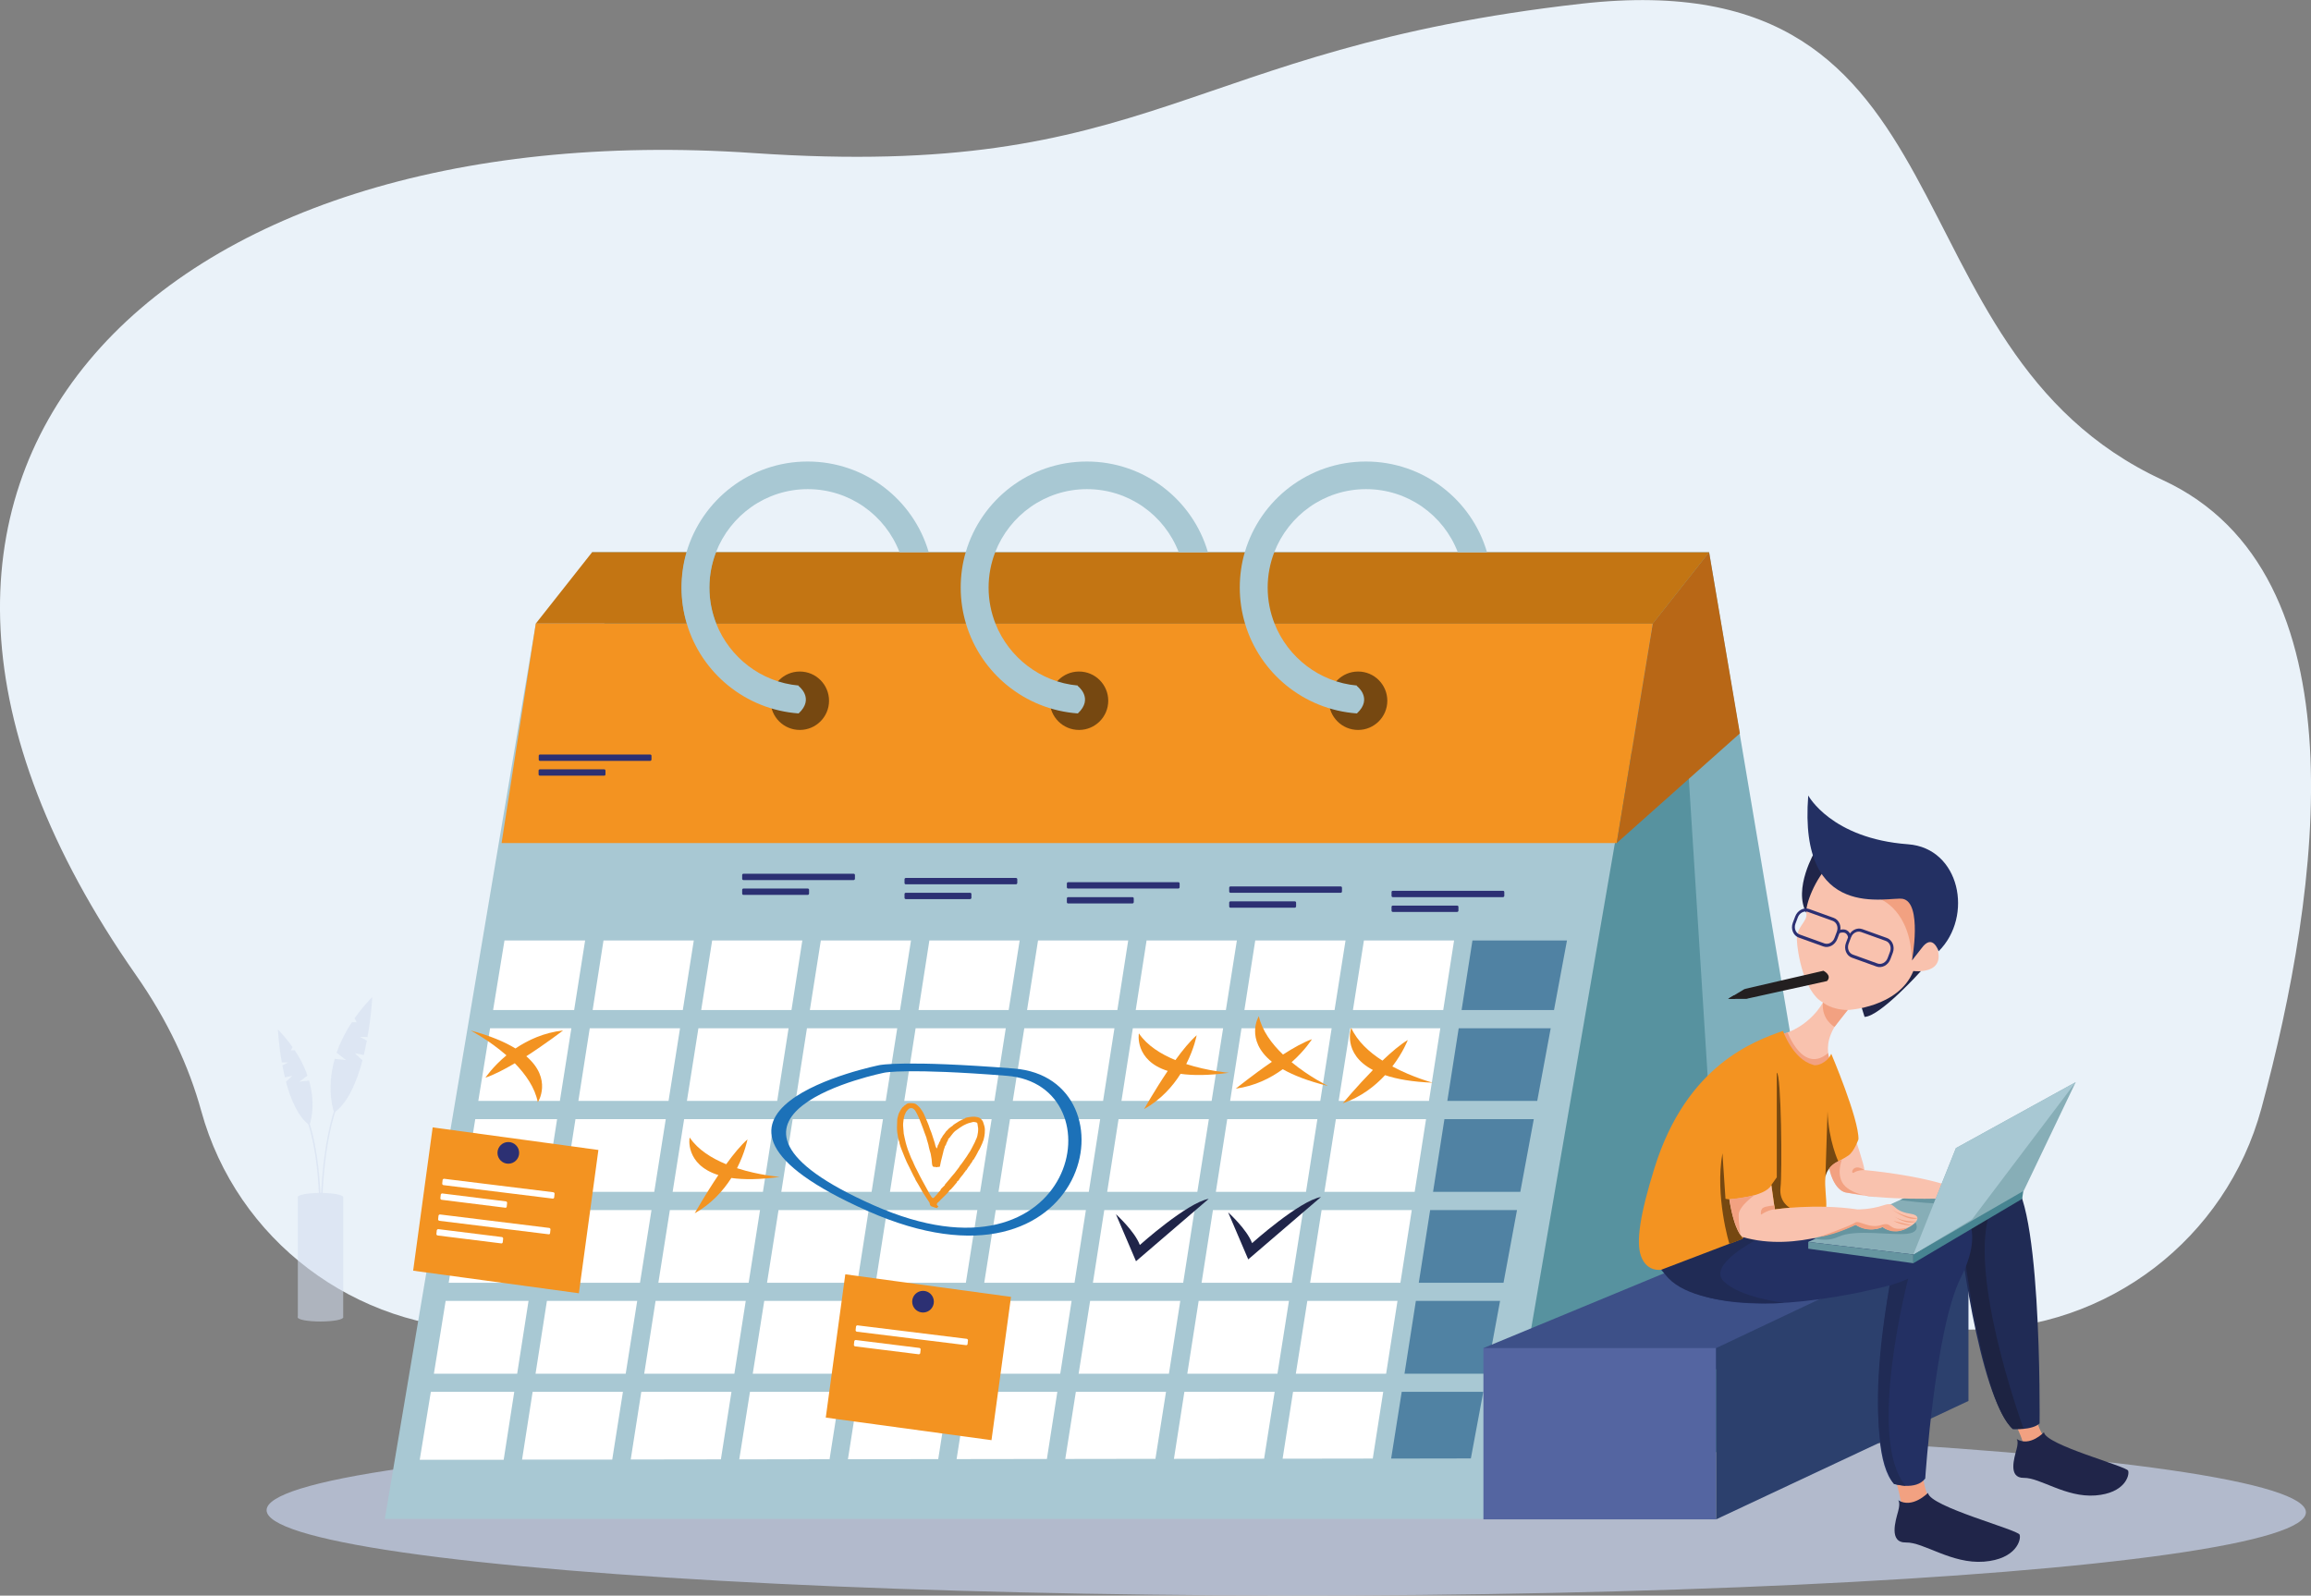 <?xml version="1.0" encoding="utf-8"?>
<!-- Generator: Adobe Illustrator 25.4.1, SVG Export Plug-In . SVG Version: 6.00 Build 0)  -->
<svg version="1.1" id="Layer_1" xmlns="http://www.w3.org/2000/svg" xmlns:xlink="http://www.w3.org/1999/xlink" x="0px" y="0px"
	 viewBox="0 0 1748.1 1207.3" style="enable-background:new 0 0 1748.1 1207.3;" xml:space="preserve">
<rect x="0" y="0" width="1748.1" height="1207.3" fill="#808080" stroke="none"/>
<style type="text/css">
	.st0{fill:#CEE4F4;}
	.st1{fill:#EAF2F9;}
	.st2{opacity:0.56;}
	.st3{fill:#D3DDEF;}
	.st4{opacity:0.71;fill:#C6D2EB;}
	.st5{opacity:0.71;}
	.st6{fill:#C6D2EB;}
	.st7{fill:#7EAFBC;}
	.st8{fill:#57929F;}
	.st9{fill:#A8C8D3;}
	.st10{fill:#F39321;}
	.st11{fill:#FFFFFF;}
	.st12{fill:#5082A3;}
	.st13{fill:#B86716;}
	.st14{fill:#2C3073;}
	.st15{fill:#202549;}
	.st16{fill:#1C71B8;}
	.st17{fill:none;}
	.st18{fill:#C37513;}
	.st19{fill:#764811;}
	.st20{fill:#3D5088;}
	.st21{fill:#5465A1;}
	.st22{fill:#2C406D;}
	.st23{fill:#F2A181;}
	.st24{fill:#202B55;}
	.st25{fill:#1D2342;}
	.st26{fill:#233063;}
	.st27{fill:#87AEB7;}
	.st28{fill:#6695A0;}
	.st29{fill:#F9C2AE;}
	.st30{fill:#478491;}
	.st31{fill:#231F20;}
</style>
<g>
	<g>
		<g>
			<g>
				<path class="st0" d="M1390.6,953.8c2.7,0.6,5.5,0.7,7.2,0.7c30.6-1.3,61.5-0.5,92.1-0.4c2.9,0,5.9,0,8.3-1.4
					c14.8-8.5-18.6-9.1-21.7-9.1c-11.8,0-23.7,0-35.5,0c-16.2,0-29.4,0.6-48.3,1.1c-2.3,0.1-6.7,0.2-7.7,2
					C1382.5,950.8,1386.3,952.9,1390.6,953.8z"/>
			</g>
		</g>
		<g>
			<g>
				<path class="st0" d="M1411.9,1048.4c7.3,1.4,20.2,1.1,21.8,1.1c13.6,0,27.2,0,40.7,0.1c1.8,0,3.6,0,5.2-0.5
					c1.6-0.5,3.1-1.7,3.3-3.3c0.5-4.3-67.6-6.9-73.9-2.6C1405.1,1045.9,1407.4,1047.5,1411.9,1048.4z"/>
			</g>
		</g>
		<g>
			<g>
				<polygon class="st0" points="1477.7,1045.7 1497.8,948.8 1495.4,948.4 1475.4,1045.3 				"/>
			</g>
		</g>
		<g>
			<g>
				<polygon class="st0" points="1411,1045.7 1413.4,1045.3 1393.4,948.4 1391,948.8 				"/>
			</g>
		</g>
		<g>
			<g>
				<polygon class="st0" points="1492.7,966.2 1493.4,965.4 1461,948.6 1460.4,949.5 				"/>
			</g>
		</g>
		<g>
			<g>
				<polygon class="st0" points="1490,979.6 1490.6,978.7 1437,951.1 1436.4,952 				"/>
			</g>
		</g>
		<g>
			<g>
				<polygon class="st0" points="1486.3,997.5 1486.9,996.6 1409.5,953.5 1408.8,954.4 				"/>
			</g>
		</g>
		<g>
			<g>
				<polygon class="st0" points="1482.6,1015.2 1483.2,1014.3 1396.4,967.2 1395.8,968.1 				"/>
			</g>
		</g>
		<g>
			<g>
				<polygon class="st0" points="1479.3,1031.1 1479.9,1030.2 1401.7,992.9 1401.1,993.8 				"/>
			</g>
		</g>
		<g>
			<g>
				<polygon class="st0" points="1463.2,1045.7 1463.8,1044.8 1406.3,1014.9 1405.7,1015.8 				"/>
			</g>
		</g>
		<g>
			<g>
				<polygon class="st0" points="1434.4,1045.7 1435,1044.8 1410,1032.8 1409.4,1033.8 				"/>
			</g>
		</g>
		<g>
			<g>
				<polygon class="st0" points="1396.6,968 1411.8,946.8 1410.8,946.2 1395.6,967.4 				"/>
			</g>
		</g>
		<g>
			<g>
				<polygon class="st0" points="1399.6,982.2 1426.6,949.4 1425.6,948.8 1398.6,981.6 				"/>
			</g>
		</g>
		<g>
			<g>
				<polygon class="st0" points="1403.1,999.5 1443.5,949.4 1442.6,948.8 1402.1,998.9 				"/>
			</g>
		</g>
		<g>
			<g>
				<polygon class="st0" points="1406.5,1015.7 1464,950.8 1463,950.2 1405.5,1015 				"/>
			</g>
		</g>
		<g>
			<g>
				<polygon class="st0" points="1409.1,1028.4 1480.2,951.9 1479.3,951.2 1408.2,1027.8 				"/>
			</g>
		</g>
		<g>
			<g>
				<polygon class="st0" points="1412.6,1042.5 1496,954 1495.1,953.3 1411.7,1041.9 				"/>
			</g>
		</g>
		<g>
			<g>
				<polygon class="st0" points="1432.2,1042.5 1489.2,986.8 1488.3,986.1 1431.3,1041.9 				"/>
			</g>
		</g>
		<g>
			<g>
				<polygon class="st0" points="1451.3,1045.6 1485.1,1007 1484.1,1006.4 1450.3,1045 				"/>
			</g>
		</g>
		<g>
			<g>
				<polygon class="st0" points="1466.4,1045.6 1480.1,1031 1479.2,1030.3 1465.5,1045 				"/>
			</g>
		</g>
	</g>
	<g>
		<path class="st1" d="M370.6,1006h1121.1c102.4,0,192.2-68.6,218.9-167.4c44.8-165.8,77.9-404.9-74.7-475.4
			c-215.4-99.6-136.5-394.5-439.6-360.4s-321.6,133.9-626.4,113c-453.2-31-731.7,243.2-467.1,621.9c24.1,34.4,40.1,69,49.4,102.8
			C179.1,938.5,268.9,1006,370.6,1006z"/>
		<g class="st2">
			<g>
				<path class="st3" d="M259.6,905.8c0,1.8-7.7,3.2-17.2,3.2c-9.5,0-17.2-1.4-17.2-3.2c0-1.8,7.7-3.2,17.2-3.2
					C251.9,902.6,259.6,904.1,259.6,905.8z"/>
				<path class="st3" d="M259.6,996.7c0,1.8-7.7,3.2-17.2,3.2c-9.5,0-17.2-1.4-17.2-3.2c0-1.8,7.7-3.2,17.2-3.2
					C251.9,993.5,259.6,995,259.6,996.7z"/>
				<rect x="225.3" y="905.8" class="st3" width="34.3" height="90.9"/>
			</g>
			<g>
				<path class="st3" d="M242.6,914.8l-1.1,0c0-0.4,0.4-45-11.3-72.4l1-0.5C243,869.5,242.7,914.4,242.6,914.8z"/>
			</g>
			<path class="st3" d="M226.6,818.4l6-4.6c-2.1-6-5.1-12.4-9.6-19.1h-3l1.3-2.4c-3.1-4.4-6.7-8.8-11.1-13.4c0,0,0.5,11.2,3,25h4.7
				l-4.3,2.2c0.6,3,1.2,6,1.9,9.1l5.6-1.2l-4.8,4.5c3.6,13.4,9.1,26.6,17.8,32.8c0,0,5.4-13.7-0.3-33.7L226.6,818.4z"/>
			<g>
				<path class="st3" d="M242.5,918.5c0-0.5-0.4-54.6,13.8-88l1,0.5c-14.1,33.1-13.7,86.9-13.7,87.4L242.5,918.5z"/>
			</g>
			<path class="st3" d="M261.8,802.1l-7.2-5.6c2.5-7.2,6.2-14.9,11.6-23.1h3.6l-1.6-2.9c3.7-5.3,8.1-10.7,13.4-16.1
				c0,0-0.6,13.5-3.6,30.2h-5.7l5.2,2.7c-0.7,3.6-1.4,7.3-2.3,11l-6.7-1.4l5.7,5.4c-4.3,16.2-11,32.1-21.4,39.6
				c0,0-6.5-16.6,0.4-40.7L261.8,802.1z"/>
		</g>
	</g>
	
		<ellipse transform="matrix(1.034026e-03 -1 1 1.034026e-03 -171.545 2115.263)" class="st4" cx="973" cy="1143.5" rx="63.8" ry="771.3"/>
	<g class="st5">
		<g>
			<path class="st6" d="M386.3,977.4c37.7-21.2,67.4-59.9,81.6-106.1l-2.9-1.4c-13.9,45.3-43,83.1-80,104L386.3,977.4z"/>
			<g>
				<g>
					<path class="st6" d="M462.2,882.9c5.4-5.8,9-14.2,9.7-23.1c0.2-2.2,0.1-4.7-1.2-6.3c-0.4-0.5-0.8-0.8-1.3-0.9
						c-0.8-0.1-1.5,0.6-2,1.4c-2.7,3.9-3.4,9.3-3.7,14.4S462.8,877.3,462.2,882.9"/>
				</g>
				<g>
					<path class="st6" d="M455.2,898.7c3-8.1,3.4-17.6,1.2-26.4c-0.5-2.1-1.4-4.4-3.1-5.4c-0.5-0.3-1-0.4-1.5-0.2
						c-0.8,0.3-1.1,1.3-1.3,2.2c-1.1,4.9,0,10.3,1.4,15.3C453.3,889.2,453.9,893.2,455.2,898.7"/>
				</g>
				<g>
					<path class="st6" d="M444.6,918.1c3.8-7.5,5.2-16.9,3.8-25.8c-0.3-2.2-1-4.6-2.6-5.8c-0.4-0.3-1-0.5-1.4-0.4
						c-0.8,0.2-1.3,1.1-1.6,2c-1.6,4.7-1.1,10.2-0.1,15.3C443.8,908.6,443.9,912.5,444.6,918.1"/>
				</g>
				<g>
					<path class="st6" d="M432.3,935.2c3.8-7.5,5.2-16.9,3.8-25.8c-0.3-2.2-1-4.6-2.6-5.8c-0.4-0.3-1-0.5-1.4-0.4
						c-0.8,0.2-1.3,1.1-1.6,2c-1.6,4.7-1.1,10.2-0.1,15.3S431.6,929.6,432.3,935.2"/>
				</g>
				<g>
					<path class="st6" d="M413.5,954.9c4.4-7,6.6-16,6-25.1c-0.1-2.2-0.6-4.7-2.1-6c-0.4-0.4-0.9-0.6-1.4-0.6
						c-0.8,0.1-1.3,0.9-1.7,1.8c-2,4.5-1.9,9.9-1.4,15.1C413.5,945.4,413.3,949.3,413.5,954.9"/>
				</g>
				<g>
					<path class="st6" d="M398.7,967.6c4.4-6.2,7-14.8,7.3-23.8c0.1-2.2-0.1-4.7-1.3-6.2c-0.3-0.4-0.7-0.8-1.2-0.8
						c-0.7,0-1.2,0.7-1.6,1.5c-2.1,4.1-2.5,9.5-2.4,14.7C399.4,958.1,399,962,398.7,967.6"/>
				</g>
				<g>
					<path class="st6" d="M451.6,905.6c7.6,1.5,15.6-0.5,22.2-5.4c1.6-1.2,3.3-2.8,3.5-5.1c0.1-0.6,0-1.3-0.3-1.8
						c-0.5-0.8-1.4-1-2.3-1c-4.4,0-8.6,2.6-12.2,5.6C458.9,901.1,455.8,902.7,451.6,905.6"/>
				</g>
				<g>
					<path class="st6" d="M443,920.4c7.2,3.6,15.5,4.1,22.9,1.3c1.8-0.7,3.8-1.8,4.4-3.8c0.2-0.6,0.3-1.2,0.1-1.8
						c-0.3-0.9-1.2-1.4-2-1.6c-4.3-1.3-8.9,0-13.1,1.9C451.1,918.1,447.7,918.8,443,920.4"/>
				</g>
				<g>
					<path class="st6" d="M430,937.6c6.5,5.2,14.7,7.7,22.4,6.8c1.9-0.2,4-0.8,5-2.6c0.3-0.5,0.5-1.1,0.4-1.7c-0.2-1-1-1.6-1.7-2.1
						c-4.1-2.3-8.9-2.1-13.3-1.4C438.4,937.3,434.9,937.2,430,937.6"/>
				</g>
				<g>
					<path class="st6" d="M411.7,957.5c7.2,3.4,15.5,3.6,22.9,0.6c1.8-0.7,3.7-1.9,4.4-4c0.2-0.6,0.2-1.2,0-1.8
						c-0.3-0.9-1.2-1.3-2.1-1.6c-4.4-1.2-8.9,0.3-13.1,2.2C419.6,954.9,416.3,955.7,411.7,957.5"/>
				</g>
				<g>
					<path class="st6" d="M396.6,968.9c5.4,6.9,12.9,11.7,20.7,13.1c1.9,0.3,4.1,0.4,5.5-1.1c0.4-0.4,0.7-0.9,0.7-1.5
						c0-1-0.6-1.8-1.3-2.5c-3.5-3.4-8.3-4.6-12.8-5.2C404.8,971.1,401.5,969.9,396.6,968.9"/>
				</g>
			</g>
		</g>
	</g>
	<g>
		<polygon class="st7" points="1292.8,417.8 447.9,417.8 564.7,1095.2 1407,1095.2 		"/>
		<polygon class="st8" points="1274.8,547.1 1309.5,1095.2 1133.4,1149.2 1204.8,584.7 		"/>
		<polygon class="st9" points="405.3,471.8 1250.2,471.8 1133.4,1149.2 291.1,1149.2 		"/>
		<polygon class="st10" points="405.3,471.8 1250.2,471.8 1222.9,637.9 379.4,637.9 		"/>
		<g>
			<polygon class="st11" points="771.3,711.6 703,711.6 694.8,764.2 763,764.2 			"/>
			<polygon class="st11" points="660.2,984.3 651.6,1039.4 719.8,1039.4 728.5,984.3 			"/>
			<polygon class="st11" points="741.4,901.8 750.1,846.8 681.8,846.8 673.2,901.8 			"/>
			<polygon class="st11" points="752.2,833 760.8,778 692.6,778 684,833 			"/>
			<polygon class="st11" points="641.4,1104.1 709.7,1104 717.7,1053.1 649.4,1053.1 			"/>
			<polygon class="st11" points="671,915.6 662.4,970.6 730.6,970.6 739.3,915.6 			"/>
			<polygon class="st11" points="524.8,711.6 456.5,711.6 448.3,764.2 516.5,764.2 			"/>
			<polygon class="st11" points="505.7,833 514.4,778 446.1,778 437.5,833 			"/>
			<polygon class="st11" points="413.7,984.3 405.1,1039.4 473.3,1039.4 482,984.3 			"/>
			<polygon class="st11" points="394.9,1104.4 463.1,1104.4 471.2,1053.1 402.9,1053.1 			"/>
			<polygon class="st11" points="492.8,915.6 424.5,915.6 415.9,970.6 484.1,970.6 			"/>
			<polygon class="st11" points="503.6,846.8 435.3,846.8 426.7,901.8 494.9,901.8 			"/>
			<polygon class="st11" points="477.1,1104.3 545.3,1104.2 553.3,1053.1 485.1,1053.1 			"/>
			<polygon class="st11" points="606.9,711.6 538.7,711.6 530.4,764.2 598.7,764.2 			"/>
			<polygon class="st11" points="506.7,915.6 498,970.6 566.3,970.6 574.9,915.6 			"/>
			<polygon class="st11" points="587.9,833 596.5,778 528.3,778 519.6,833 			"/>
			<polygon class="st11" points="495.9,984.3 487.3,1039.4 555.5,1039.4 564.1,984.3 			"/>
			<polygon class="st11" points="577.1,901.8 585.7,846.8 517.5,846.8 508.8,901.8 			"/>
			<polygon class="st11" points="823.6,901.8 832.2,846.8 764,846.8 755.3,901.8 			"/>
			<polygon class="st11" points="753.2,915.6 744.5,970.6 812.8,970.6 821.4,915.6 			"/>
			<polygon class="st11" points="723.6,1104 791.9,1103.9 799.8,1053.1 731.6,1053.1 			"/>
			<polygon class="st11" points="742.4,984.3 733.8,1039.4 802,1039.4 810.6,984.3 			"/>
			<polygon class="st11" points="853.4,711.6 785.2,711.6 776.9,764.2 845.2,764.2 			"/>
			<polygon class="st11" points="834.4,833 843,778 774.8,778 766.1,833 			"/>
			<polygon class="st11" points="578.1,984.3 569.4,1039.4 637.7,1039.4 646.3,984.3 			"/>
			<polygon class="st11" points="670,833 678.7,778 610.4,778 601.8,833 			"/>
			<polygon class="st11" points="588.9,915.6 580.2,970.6 648.5,970.6 657.1,915.6 			"/>
			<polygon class="st11" points="659.3,901.8 667.9,846.8 599.6,846.8 591,901.8 			"/>
			<polygon class="st11" points="689.1,711.6 620.9,711.6 612.6,764.2 680.8,764.2 			"/>
			<polygon class="st11" points="559.2,1104.2 627.5,1104.1 635.5,1053.1 567.3,1053.1 			"/>
			<polygon class="st11" points="317.5,1104.5 381,1104.5 389,1053.1 325.9,1053.1 			"/>
			<polygon class="st11" points="410.6,915.6 348.3,915.6 339.4,970.6 402,970.6 			"/>
			<polygon class="st11" points="442.6,711.6 381.6,711.6 373,764.2 434.3,764.2 			"/>
			<polygon class="st11" points="399.8,984.3 337.1,984.3 328.2,1039.4 391.2,1039.4 			"/>
			<polygon class="st11" points="421.4,846.8 359.5,846.8 350.6,901.8 412.8,901.8 			"/>
			<polygon class="st11" points="432.2,778 370.7,778 361.8,833 423.5,833 			"/>
			<polygon class="st11" points="835.3,915.6 826.7,970.6 895,970.6 903.6,915.6 			"/>
			<polygon class="st11" points="805.8,1103.9 874,1103.8 882,1053.1 813.8,1053.1 			"/>
			<polygon class="st11" points="935.6,711.6 867.3,711.6 859.1,764.2 927.3,764.2 			"/>
			<polygon class="st11" points="916.5,833 925.2,778 856.9,778 848.3,833 			"/>
			<polygon class="st11" points="824.6,984.3 815.9,1039.4 884.2,1039.4 892.8,984.3 			"/>
			<polygon class="st11" points="905.7,901.8 914.4,846.8 846.1,846.8 837.5,901.8 			"/>
			<polygon class="st12" points="1084,901.8 1150,901.8 1160.2,846.8 1092.6,846.8 			"/>
			<polygon class="st12" points="1073.2,970.6 1137.3,970.6 1147.5,915.6 1081.8,915.6 			"/>
			<polygon class="st12" points="1052.3,1103.6 1112.6,1103.5 1122,1053.1 1060.3,1053.1 			"/>
			<polygon class="st12" points="1094.8,833 1162.8,833 1173,778 1103.4,778 			"/>
			<polygon class="st12" points="1062.4,1039.4 1124.5,1039.4 1134.7,984.3 1071,984.3 			"/>
			<polygon class="st12" points="1185.3,711.6 1113.8,711.6 1105.6,764.2 1175.5,764.2 			"/>
			<polygon class="st11" points="1099.9,711.6 1031.7,711.6 1023.4,764.2 1091.7,764.2 			"/>
			<polygon class="st11" points="1080.9,833 1089.5,778 1021.3,778 1012.6,833 			"/>
			<polygon class="st11" points="991,970.6 1059.3,970.6 1067.9,915.6 999.7,915.6 			"/>
			<polygon class="st11" points="970.2,1103.7 1038.4,1103.6 1046.3,1053.1 978.1,1053.1 			"/>
			<polygon class="st11" points="1001.8,901.8 1070.1,901.8 1078.7,846.8 1010.5,846.8 			"/>
			<polygon class="st11" points="988.9,984.3 980.2,1039.4 1048.5,1039.4 1057.1,984.3 			"/>
			<polygon class="st11" points="888,1103.8 956.2,1103.7 964.2,1053.1 895.9,1053.1 			"/>
			<polygon class="st11" points="987.9,901.8 996.5,846.8 928.3,846.8 919.7,901.8 			"/>
			<polygon class="st11" points="998.7,833 1007.3,778 939.1,778 930.5,833 			"/>
			<polygon class="st11" points="917.5,915.6 908.9,970.6 977.1,970.6 985.8,915.6 			"/>
			<polygon class="st11" points="1017.8,711.6 949.5,711.6 941.3,764.2 1009.5,764.2 			"/>
			<polygon class="st11" points="906.7,984.3 898.1,1039.4 966.3,1039.4 975,984.3 			"/>
		</g>
		<polygon class="st13" points="1250.2,471.8 1292.8,417.8 1316.1,554.9 1222.9,637.9 		"/>
		<path class="st10" d="M398.1,799.2c14.9-9.6,27.8-19.5,27.8-19.5c-14.6,1.6-26.6,7.3-36,13.6c-8-4.9-19-9.6-33.9-13.6
			c0,0,13.8,7.2,27.1,18.8c-10.4,8.6-15.9,16.9-15.9,16.9c6.3-2.1,14.3-6.2,22.2-10.9c8.2,8.4,15.3,18.5,17.4,29.5
			C406.9,834,418.2,816.5,398.1,799.2z"/>
		<path class="st10" d="M543.4,889.1c-9.9,14.7-17.9,28.9-17.9,28.9c12.8-7.2,21.6-17.2,27.7-26.7c9.3,1.3,21.2,1.3,36.6-0.8
			c0,0-15.5-1.2-32.3-6.6c6.1-12,7.9-21.8,7.9-21.8c-5,4.4-10.7,11.3-16.1,18.8c-10.9-4.5-21.3-10.9-27.6-20.2
			C521.5,860.6,518,881.1,543.4,889.1z"/>
		<path class="st10" d="M883.3,810.3c-9.9,14.7-17.9,28.9-17.9,28.9C878.2,832,887,822,893,812.5c9.3,1.3,21.2,1.3,36.6-0.8
			c0,0-15.5-1.2-32.3-6.6c6.1-12,7.9-21.8,7.9-21.8c-5,4.4-10.7,11.3-16.1,18.8c-10.9-4.5-21.3-10.9-27.6-20.2
			C861.4,781.8,858,802.4,883.3,810.3z"/>
		<path class="st10" d="M962.1,803.4c-14.6,10-27.3,20.3-27.3,20.3c14.5-2,26.4-8,35.5-14.7c8.1,4.6,19.2,9,34.3,12.7
			c0,0-14-6.8-27.6-18c10.1-8.9,15.4-17.4,15.4-17.4c-6.3,2.2-14.1,6.6-21.9,11.6c-8.5-8.1-15.8-18-18.3-29
			C952.2,768.8,941.4,786.7,962.1,803.4z"/>
		<path class="st10" d="M1038.5,809.6c-12.4,12.7-22.8,25.2-22.8,25.2c13.9-4.8,24.3-13,32-21.3c8.9,3,20.6,5.1,36.1,5.7
			c0,0-15-3.9-30.6-12.3c8.2-10.7,11.7-20,11.7-20c-5.7,3.4-12.5,9.2-19.2,15.6c-9.9-6.3-19-14.6-23.6-24.8
			C1022.1,777.6,1015,797.2,1038.5,809.6z"/>
		<g>
			<path class="st14" d="M491.8,575.7h-83.3c-0.6,0-1-0.4-1-1v-2.8c0-0.6,0.4-1,1-1h83.3c0.6,0,1,0.4,1,1v2.8
				C492.8,575.2,492.3,575.7,491.8,575.7z"/>
			<path class="st14" d="M457,586.9h-48.6c-0.6,0-1-0.4-1-1v-2.8c0-0.6,0.4-1,1-1H457c0.6,0,1,0.4,1,1v2.8
				C458,586.5,457.6,586.9,457,586.9z"/>
		</g>
		<g>
			<path class="st14" d="M645.7,665.9h-83.3c-0.6,0-1-0.4-1-1v-2.8c0-0.6,0.4-1,1-1h83.3c0.6,0,1,0.4,1,1v2.8
				C646.7,665.4,646.2,665.9,645.7,665.9z"/>
			<path class="st14" d="M611,677.1h-48.6c-0.6,0-1-0.4-1-1v-2.8c0-0.6,0.4-1,1-1H611c0.6,0,1,0.4,1,1v2.8
				C612,676.7,611.5,677.1,611,677.1z"/>
		</g>
		<g>
			<path class="st14" d="M768.5,669.1h-83.3c-0.6,0-1-0.4-1-1v-2.8c0-0.6,0.4-1,1-1h83.3c0.6,0,1,0.4,1,1v2.8
				C769.5,668.6,769,669.1,768.5,669.1z"/>
			<path class="st14" d="M733.8,680.3h-48.6c-0.6,0-1-0.4-1-1v-2.8c0-0.6,0.4-1,1-1h48.6c0.6,0,1,0.4,1,1v2.8
				C734.8,679.9,734.3,680.3,733.8,680.3z"/>
		</g>
		<g>
			<path class="st14" d="M891.3,672.3H808c-0.6,0-1-0.4-1-1v-2.8c0-0.6,0.4-1,1-1h83.3c0.6,0,1,0.4,1,1v2.8
				C892.3,671.9,891.8,672.3,891.3,672.3z"/>
			<path class="st14" d="M856.6,683.6H808c-0.6,0-1-0.4-1-1v-2.8c0-0.6,0.4-1,1-1h48.6c0.6,0,1,0.4,1,1v2.8
				C857.6,683.1,857.1,683.6,856.6,683.6z"/>
		</g>
		<g>
			<path class="st14" d="M1014.1,675.5h-83.3c-0.6,0-1-0.4-1-1v-2.8c0-0.6,0.4-1,1-1h83.3c0.6,0,1,0.4,1,1v2.8
				C1015.1,675.1,1014.7,675.5,1014.1,675.5z"/>
			<path class="st14" d="M979.4,686.8h-48.6c-0.6,0-1-0.4-1-1V683c0-0.6,0.4-1,1-1h48.6c0.6,0,1,0.4,1,1v2.8
				C980.4,686.3,979.9,686.8,979.4,686.8z"/>
		</g>
		<g>
			<path class="st14" d="M1136.9,678.8h-83.3c-0.6,0-1-0.4-1-1V675c0-0.6,0.4-1,1-1h83.3c0.6,0,1,0.4,1,1v2.8
				C1137.9,678.3,1137.5,678.8,1136.9,678.8z"/>
			<path class="st14" d="M1102.2,690h-48.6c-0.6,0-1-0.4-1-1v-2.8c0-0.6,0.4-1,1-1h48.6c0.6,0,1,0.4,1,1v2.8
				C1103.2,689.6,1102.7,690,1102.2,690z"/>
		</g>
		
			<rect x="319.4" y="860.9" transform="matrix(0.991 0.135 -0.135 0.991 126.981 -43.244)" class="st10" width="126.5" height="109.4"/>
		
			<rect x="631.5" y="972" transform="matrix(0.991 0.135 -0.135 0.991 144.805 -84.319)" class="st10" width="126.5" height="109.4"/>
		<path class="st15" d="M844.1,918.7c0,0,14.2,12.8,18.1,23.3c0,0,35.7-32,52.1-34.9l-55,47.2L844.1,918.7z"/>
		<path class="st15" d="M929,917.3c0,0,14.2,12.8,18.1,23.3c0,0,35.7-32,52.1-34.9l-55,47.2L929,917.3z"/>
		<g>
			<path class="st11" d="M730.8,1017.8l-82.7-10.2c-0.5-0.1-0.9-0.6-0.9-1.1l0.3-2.8c0.1-0.5,0.6-0.9,1.1-0.9l82.7,10.2
				c0.5,0.1,0.9,0.6,0.9,1.1l-0.3,2.8C731.9,1017.4,731.4,1017.8,730.8,1017.8z"/>
			<path class="st11" d="M695,1024.7l-48.2-6c-0.5-0.1-0.9-0.6-0.9-1.1l0.3-2.8c0.1-0.5,0.6-0.9,1.1-0.9l48.2,6
				c0.5,0.1,0.9,0.6,0.9,1.1l-0.3,2.8C696,1024.3,695.5,1024.7,695,1024.7z"/>
		</g>
		<g>
			<path class="st11" d="M418.1,906.9l-82.7-10.2c-0.5-0.1-0.9-0.6-0.9-1.1l0.3-2.8c0.1-0.5,0.6-0.9,1.1-0.9l82.7,10.2
				c0.5,0.1,0.9,0.6,0.9,1.1l-0.3,2.8C419.1,906.6,418.6,907,418.1,906.9z"/>
			<path class="st11" d="M382.2,913.8l-48.2-6c-0.5-0.1-0.9-0.6-0.9-1.1l0.3-2.8c0.1-0.5,0.6-0.9,1.1-0.9l48.2,6
				c0.5,0.1,0.9,0.6,0.9,1.1l-0.3,2.8C383.3,913.5,382.8,913.9,382.2,913.8z"/>
		</g>
		<g>
			<path class="st11" d="M415,933.9l-82.7-10.2c-0.5-0.1-0.9-0.6-0.9-1.1l0.3-2.8c0.1-0.5,0.6-0.9,1.1-0.9l82.7,10.2
				c0.5,0.1,0.9,0.6,0.9,1.1l-0.3,2.8C416.1,933.6,415.6,934,415,933.9z"/>
			<path class="st11" d="M379.2,940.8l-48.2-6c-0.5-0.1-0.9-0.6-0.9-1.1l0.3-2.8c0.1-0.5,0.6-0.9,1.1-0.9l48.2,6
				c0.5,0.1,0.9,0.6,0.9,1.1l-0.3,2.8C380.2,940.5,379.7,940.9,379.2,940.8z"/>
		</g>
		<circle class="st14" cx="698.2" cy="984.9" r="8.2"/>
		<circle class="st14" cx="384.5" cy="872.3" r="8.2"/>
		<path class="st10" d="M709.2,910.2c-0.1-0.2-0.1-0.4-0.1-0.5c-0.1,0-0.1,0.1-0.1,0.1c0.2,0.5-0.2,0.8-0.3,1.2
			c-0.1,0.2-0.1,0.5-0.1,0.6c0.3,0.4,0.6,0.7,1,1.1c0.1,0.1,0.2,0.3,0.3,0.4c-0.3,0.2-0.6,0.3-1,0.5c0.2,0.1,0.3,0.2,0.5,0.4
			c-0.1,0-0.2,0.1-0.3,0.1c-0.6-0.1-1.3-0.2-1.9-0.4c-1-0.3-1.9-0.7-2.8-1c-0.2-0.1-0.4-0.2-0.5-0.4c-0.3-0.5-0.6-0.9-0.6-1.6
			c0-0.5-0.4-1.1-0.7-1.5c-1.1-1.7-2.2-3.3-3.2-4.9c-0.6-0.9-1.2-1.9-1.8-2.8c-0.3-0.5-0.5-1-0.8-1.5c-0.8-1.4-1.6-2.8-2.4-4.2
			c-0.5-0.9-1.1-1.9-1.7-2.8c-0.3-0.6-0.5-1.2-0.8-1.8c-0.4-0.7-0.8-1.3-1.1-2c-0.9-1.8-1.8-3.6-2.7-5.5c-0.7-1.5-1.5-2.9-2.2-4.4
			c-0.6-1.3-1.2-2.7-1.7-4c-0.9-2.2-1.7-4.4-2.6-6.5c-0.5-1.2-0.8-2.5-1.2-3.8c-0.1-0.2,0-0.4,0-0.6c-0.1-0.4-0.3-0.7-0.4-1.1
			c-0.3-0.9-0.6-1.8-0.7-2.8c-0.5-2.4-0.8-4.8-0.8-7.3c0-2,0.1-4.1,0.2-6.1c0-0.8,0.3-1.5,0.5-2.3c0.2-0.7,0.3-1.5,0.6-2.2
			c0.4-0.9,0.9-1.8,1.4-2.7c0.4-0.7,1-1.4,1.5-2.1c0.1-0.1,0.1-0.2,0.2-0.2c0.6-0.1,0.7-0.7,1.1-1c0.2-0.2,0.4-0.2,0.7-0.4
			c0,0,0-0.1,0-0.2c0,0,0.1,0.1,0.1,0.1c0.3-0.3,0.7-0.5,1-0.8c0.1-0.1,0.2-0.1,0.3-0.2c1.3-0.6,2.7-0.5,4-0.4
			c0.7,0,1.5,0.2,2.1,0.4c0.4,0.1,0.8,0.5,1.1,0.7c0.3,0.2,0.5,0.4,0.8,0.6c1.2,1,2.2,2.2,3,3.5c0.3,0.5,0.6,0.9,0.9,1.4
			c0.3,0.6,0.7,1.1,0.9,1.7c0.8,1.8,1.6,3.7,2.4,5.5c0.4,0.9,0.8,1.8,1.1,2.7c0.4,1,0.7,2.1,1.1,3.2c0.3,0.8,0.7,1.7,1,2.5
			c0.3,0.8,0.6,1.6,0.8,2.4c0.6,1.9,1.2,3.8,1.8,5.6c0.2,0.7,0.3,1.4,0.5,2.1c0.2,0.6,0.5,1.1,0.7,1.6c0,0.1,0.2,0.1,0.5,0.2
			c0.2-0.8,0.4-1.5,0.6-2.2c0-0.1,0-0.2,0.1-0.2c0.8-0.7,0.6-1.8,1.3-2.6c0.5-0.5,0.6-1.3,0.8-2c0-0.1,0.1-0.2,0.1-0.2
			c0.7-0.6,1-1.5,1.5-2.3c0.6-0.9,1.4-1.6,1.9-2.5c0.3-0.6,0.7-1,1.2-1.4c0.5-0.4,0.8-0.9,1.3-1.4c0.4-0.4,1-0.8,1.5-1.2
			c0.6-0.4,1.1-0.8,1.7-1.2c0.2-0.1,0.2-0.4,0.4-0.5c0.9-0.6,1.7-1.2,2.6-1.7c1-0.6,1.9-1.3,2.9-1.7c0.4-0.2,0.9-0.3,1.2-0.7
			c0.5,0.4,0.5-0.4,0.8-0.4c0.3,0,0.8,0,1-0.3c0.5-0.5,1.2-0.7,1.8-0.8c2.7-0.5,5.4-0.9,8.1-0.2c0.9,0.2,1.7,0.6,2.3,1.2
			c0.8,0.8,1.6,1.7,1.9,2.9c0.2,0.9,0.6,1.7,0.8,2.6c0.5,1.8,0.4,3.6,0.3,5.4c-0.1,1.7-0.5,3.4-0.9,5c-0.2,0.6-0.5,1.2-0.7,1.8
			c-0.2,0.6-0.4,1.2-0.7,1.7c-0.3,0.6-0.6,1.2-0.8,1.8c-0.3,0.7-0.7,1.4-1,2c-0.2,0.4-0.5,0.7-0.7,1.1c-0.2,0.4-0.4,0.9-0.7,1.4
			c-0.6,1.1-1.1,2.2-1.8,3.3c-0.2,0.4-0.6,0.7-0.7,1.2c-0.1,0.4-0.6,0.7-0.9,1c-0.1,0.1-0.1,0.2-0.2,0.4c-0.2,0.3-0.4,0.6-0.5,0.9
			c-0.1,0.2-0.3,0.5-0.4,0.7c0,0.1,0,0.1-0.1,0.2c-0.7,0.4-0.8,1.1-1.2,1.7c-0.2,0.4-0.5,0.7-0.8,1c0,0.1-0.1,0.1-0.1,0.1
			c-0.5,0.8-1.1,1.7-1.6,2.5c-0.1,0.1-0.2,0.3-0.2,0.3c-0.6,0-0.5,0.5-0.7,0.8c-0.2,0.3-0.5,0.6-0.7,0.8c-0.1,0.1-0.2,0.3-0.3,0.4
			c-0.2,0.3-0.3,0.5-0.5,0.8c-0.3,0.3-0.5,0.7-0.8,1c-0.2,0.3-0.5,0.5-0.7,0.8c-0.4,0.6-0.9,1.1-1.3,1.7c-0.1,0.2-0.3,0.3-0.3,0.5
			c-0.3,0.7-0.8,1.2-1.5,1.5c-0.1,0-0.1,0.2-0.1,0.3c0,0.4-0.3,0.7-0.6,1c-0.4,0.4-0.8,1-1.2,1.4c-0.2,0.2-0.4,0.4-0.5,0.6
			c-0.5,0.6-1,1.3-1.6,1.8c-0.4,0.4-0.6,1-1.2,1.2c-0.4,0.2-0.6,0.6-0.9,0.9c-0.4,0.5-0.9,1.1-1.3,1.7c-0.2,0.2-0.4,0.4-0.6,0.6
			c-0.3,0.2-0.5,0.5-0.7,0.7c-0.4,0.4-0.9,0.9-1.3,1.3c-0.7,0.7-1.4,1.4-2.1,2C710.9,908.5,710.1,909.3,709.2,910.2z M706.2,882.9
			C706.2,882.9,706.2,882.9,706.2,882.9c-0.2-0.1-0.3-0.2-0.4-0.3c-0.1-0.1-0.4-0.2-0.4-0.4c-0.2-0.5-0.3-1.1-0.4-1.6
			c-0.1-1.2-0.2-2.3-0.3-3.5c-0.2-1.2-0.4-2.4-0.6-3.6c-0.1-0.3-0.1-0.6-0.2-0.9c-0.4-1.4-0.9-2.8-1.2-4.3c-0.2-1.4-0.6-2.7-1-4.1
			c-0.2-0.8-0.5-1.5-0.7-2.3c-0.1-0.3-0.1-0.7-0.2-1c-0.5-1.3-1-2.7-1.5-4c-0.4-1-0.7-2.1-1.1-3.1c-0.7-2-1.5-4-2.3-6
			c-0.6-1.5-1.2-2.9-1.9-4.3c-0.5-1.1-1.1-2.1-1.7-3.1c-0.5-0.9-1.4-1.4-2.2-1.9c-0.2-0.1-0.6,0-0.9,0c-1-0.2-1.7,0.4-2.3,1
			c-0.8,0.8-1.6,1.7-2,2.8c-0.2,0.5-0.5,1-0.7,1.6c-0.3,1-0.5,2.1-0.7,3.2c-0.3,1.8-0.5,3.7-0.3,5.6c0.1,1.7,0.2,3.3,0.4,5
			c0.4,2.3,1,4.5,1.5,6.8c0.5,1.8,1,3.6,1.6,5.3c0.6,1.7,1.3,3.4,2,5.1c0.3,0.9,0.7,1.7,1.1,2.5c0.2,0.5,0.5,1,0.7,1.4
			c0.6,1.4,1.2,2.9,1.9,4.3c0.4,0.8,0.8,1.6,1.2,2.3c0.7,1.5,1.4,2.9,2.2,4.4c0.5,1,1.1,2,1.6,3c1.5,2.8,3,5.6,4.6,8.4
			c0.4,0.8,0.8,1.6,1.3,2.4c0.4,0.7,0.9,1.5,1.4,2.2c0.2,0.3,0.9,0.8,1.1,0.7c0.3-0.2,0.7-0.4,1-0.7c0.4-0.4,0.7-0.9,1.2-1.3
			c0.7-0.7,1.3-1.5,1.9-2.3c0.6-0.8,1.6-1.3,1.8-2.5c0,0,0,0,0,0c0.7-0.7,1.4-1.4,2.1-2.1c0.4-0.4,1-0.7,1-1.4
			c0-0.1,0.2-0.2,0.3-0.3c0.2-0.2,0.4-0.4,0.5-0.6c0.9-1.1,1.8-2.2,2.8-3.3c0.6-0.7,1.1-1.4,1.7-2.1c0.2-0.2,0.4-0.5,0.6-0.7
			c0.4-0.5,0.9-1,1.3-1.5c1.2-1.5,2.3-3,3.5-4.6c0.2-0.3,0.3-0.6,0.5-0.9c0.4-0.5,0.9-1,1.3-1.6c1-1.4,2-2.7,2.9-4.1
			c0.5-0.8,1.1-1.4,1.5-2.2c0.3-0.7,0.9-1.3,1.3-2c0.5-0.8,1.1-1.6,1.5-2.5c0.2-0.5,0.6-1,0.8-1.5c0.7-1.3,1.4-2.7,2.1-4.1
			c0.3-0.5,0.4-1.1,0.7-1.7c0.2-0.5,0.5-1,0.7-1.5c0.4-1.1,0.7-2.2,0.8-3.4c0-0.1,0.1-0.3,0.1-0.4c0.1-1.1,0.3-2.2,0.2-3.4
			c-0.1-1.1-0.4-2.2-0.5-3.3c-0.1-0.9-0.3-1.1-1.5-1.4c-0.8-0.2-1.6-0.3-2.5,0c-1.5,0.4-3,0.7-4.5,1.4c-1.6,0.7-3.1,1.5-4.5,2.5
			c-1.3,0.9-2.6,1.8-3.8,2.7c-0.6,0.5-1.1,1-1.6,1.6c-0.4,0.5-0.8,1-1.2,1.5c-0.5,0.7-1.1,1.4-1.6,2.1c-0.1,0.1-0.2,0.4-0.4,0.4
			c-0.5,0-0.4,0.5-0.7,0.7c0.1,0,0.2,0,0.3,0c-0.2,0.4-0.4,0.8-0.6,1.2c-0.2,0.5-0.5,0.9-0.7,1.4c-0.1,0.3-0.3,0.5-0.3,0.8
			c-0.2,0.6-0.4,1.3-1,1.7c0,0,0,0.1,0,0.1c-0.1,0.3-0.1,0.6-0.2,0.8c-0.2,0.6-0.4,1.1-0.6,1.7c-0.2,0.6-0.4,1.3-0.5,2
			c-0.6,2.4-1.2,4.8-1.8,7.2c-0.3,1.2-0.5,2.3-0.7,3.5c0,0.1-0.2,0.2-0.4,0.4c0,0,0,0.1,0.1,0.2c0,0,0,0.1-0.1,0.1
			c-0.2-0.1-0.5-0.2-0.7-0.3c-0.1,0.1-0.1,0.3-0.2,0.4c0-0.1,0-0.1,0-0.2c-0.3,0-0.6-0.1-0.8,0c-0.5,0.3-1,0.3-1.5-0.2
			C706.7,883.1,706.4,883,706.2,882.9z"/>
		<path class="st16" d="M767.1,808.5c-83.4-6.6-101.8-2.6-101.8-2.6s-178.1,35.4-8.9,110.4S861.2,815.9,767.1,808.5z M661,912
			c-154-68.2,8.1-100.4,8.1-100.4s16.7-3.6,92.6,2.4C847.2,820.8,815,980.2,661,912z"/>
		<g>
			<path class="st17" d="M611.1,519c31.5,0,58.4-19.6,69.3-47.2H541.8C552.7,499.4,579.6,519,611.1,519z"/>
			<path class="st17" d="M611.1,370.1c-31.7,0-58.7,19.8-69.4,47.7h138.9C669.8,389.9,642.7,370.1,611.1,370.1z"/>
			<g>
				<path class="st18" d="M519.5,417.8h-71.6l-42.6,54h114.3c-2.6-8.6-4-17.8-4-27.3C515.7,435.3,517,426.3,519.5,417.8z"/>
				<path class="st18" d="M702.6,417.8h-22.1H541.6c-3.2,8.3-5,17.3-5,26.8c0,9.6,1.8,18.8,5.2,27.3h138.5h22.2h547.7l42.6-54H702.6
					z"/>
			</g>
		</g>
		<g>
			<circle class="st19" cx="605" cy="530.2" r="22.1"/>
			<path class="st9" d="M604,519l0.1-0.3c-28.4-2.6-52.2-21.3-62.3-46.8c-3.3-8.4-5.2-17.6-5.2-27.3c0-9.4,1.8-18.5,5-26.8
				c10.8-27.9,37.8-47.7,69.4-47.7c31.7,0,58.7,19.8,69.4,47.7h22.1c-11.6-39.7-48.2-68.6-91.6-68.6c-43.4,0-80,29-91.6,68.6
				c-2.5,8.5-3.8,17.5-3.8,26.8c0,9.5,1.4,18.6,4,27.3c11.1,37.3,44.4,65,84.6,67.9C616.5,528.3,604,519,604,519z"/>
		</g>
		<g>
			<circle class="st19" cx="816.2" cy="530.2" r="22.1"/>
			<path class="st9" d="M815.2,519l0.1-0.3c-28.4-2.6-52.2-21.3-62.3-46.8c-3.3-8.4-5.2-17.6-5.2-27.3c0-9.4,1.8-18.5,5-26.8
				c10.8-27.9,37.8-47.7,69.4-47.7c31.7,0,58.7,19.8,69.4,47.7h22.1c-11.6-39.7-48.2-68.6-91.6-68.6c-43.4,0-80,29-91.6,68.6
				c-2.5,8.5-3.8,17.5-3.8,26.8c0,9.5,1.4,18.6,4,27.3c11.1,37.3,44.4,65,84.6,67.9C827.6,528.3,815.2,519,815.2,519z"/>
		</g>
		<g>
			<circle class="st19" cx="1027.3" cy="530.2" r="22.1"/>
			<path class="st9" d="M1026.3,519l0.1-0.3c-28.4-2.6-52.2-21.3-62.3-46.8c-3.3-8.4-5.2-17.6-5.2-27.3c0-9.4,1.8-18.5,5-26.8
				c10.8-27.9,37.8-47.7,69.4-47.7c31.7,0,58.7,19.8,69.4,47.7h22.1c-11.6-39.7-48.2-68.6-91.6-68.6c-43.4,0-80,29-91.6,68.6
				c-2.5,8.5-3.8,17.5-3.8,26.8c0,9.5,1.4,18.6,4,27.3c11.1,37.3,44.4,65,84.6,67.9C1038.8,528.3,1026.3,519,1026.3,519z"/>
		</g>
	</g>
	<g>
		<path class="st20" d="M1122.1,1020L1365,919.4l123.9,10.3l-124.6,85.7c0,0-125,39.4-126.3,38.1
			C1236.8,1052.2,1122.1,1020,1122.1,1020z"/>
		<rect x="1122.1" y="1020" class="st21" width="175.9" height="129.6"/>
		<polygon class="st22" points="1298.1,1020 1489,929.7 1489,1060 1298.1,1149.6 		"/>
	</g>
	<g>
		<path class="st23" d="M1520.3,1070.3c0,0,12.7,20.1,10.5,29.4c-2.2,9.3,22.5-2.1,22.5-2.1s-16.4-18.4-13.5-34.8
			S1520.3,1070.3,1520.3,1070.3z"/>
		<path class="st24" d="M1481.4,927.2c0,0,14.6,128.9,41.2,154.1c0,0,14.6,1,20.2-4.3c0,0,2.2-187.6-25.8-186.2
			C1488.9,892.2,1481.4,927.2,1481.4,927.2z"/>
		<path class="st25" d="M1485.5,946.2c0,0,14.1,115.5,37,135l8.2-0.2c0,0-47.2-128.5-22.1-171.4
			C1533.8,866.8,1473.5,926.8,1485.5,946.2z"/>
		<path class="st15" d="M1373,644c0,0-17,28.5-6.5,47l16.7-41.3L1373,644z"/>
		<path class="st15" d="M1453,734.8c0,0-30.9,34.4-42.6,34.6l-4.4-14.2C1406,755.3,1449.5,726.1,1453,734.8z"/>
		<path class="st23" d="M1433.1,1117.6c0,0,4.8,13.2,6.7,31.3s21.7-11.6,21.7-11.6s-8.6-10.4-7.1-32.4S1433.1,1117.6,1433.1,1117.6z
			"/>
		<path class="st26" d="M1249,943c0,0,1.9,65.3,154.5,35.5c0,0,22.5-4.8,25.8-5.9c0,0-21.3,123.7,3.4,150.2c0,0,16.5,5.2,23.6-4.1
			c0,0,7.5-113.6,26.9-152s0-51.7,0-51.7L1249,943z"/>
		<polygon class="st27" points="1447.3,903.3 1367.8,939.7 1447.3,949.2 1530.8,901 		"/>
		<path class="st28" d="M1440.7,906.4l-3.5,1.6c0,0,36.2,5.1,42.3,1.2S1440.7,906.4,1440.7,906.4z"/>
		<path class="st28" d="M1447.9,923.2c0,0,6.9,8.9-5.1,10.3c-12,1.4-39.4-3.7-52.2,2.3c-12.9,6-27.6-2.2-27.6-2.2
			s44.7-14.9,53.5-12.3C1425.4,924,1447.9,923.2,1447.9,923.2z"/>
		<path class="st24" d="M1328.2,938.3c0,0-36.5,18.6-24.5,31c12,12.5,46,16.5,46,16.5s-92.2,6.3-94.7-34.6
			C1252.5,910.4,1327.8,934.6,1328.2,938.3z"/>
		<path class="st29" d="M1403.2,860.9c0,0,7.1,21.1,7.1,24.4c0,0,43.2,3.7,69.2,13.8l-7.1,7.6c0,0-47.7,2.2-76.2-4.5
			c0,0-10.5-0.4-13.8-25.5L1403.2,860.9z"/>
		<path class="st29" d="M1378.9,758.5c0,0-9.8,19.2-33.5,24.8c-23.8,5.6,37.9,36,40.6,29.1s-15.1-20.5,11.7-48.2
			c0,0,38.4-1.7,49.6-29.5c0,0,26.4,3.5,17.2-19.9c0,0-7.7-8.7-11,2.7c0,0,14.2-41.5-0.2-47.9c-14.5-6.5-56.1-28.6-68.4-16.6
			c-12.2,11.9-19.5,31.9-18.5,38.1c1,6.2-7.5,9.9-7.2,19.8C1359.5,720.8,1364.7,750.8,1378.9,758.5z"/>
		<path class="st23" d="M1422,680.3c0.6,0,23.3,8.6,24.2,46.4c0,0,15.5-31.2,5.2-42.2S1422,680.3,1422,680.3z"/>
		<path class="st23" d="M1352.2,781.2c0,0,11.7,31.7,30.6,15.6l1.6,8.3c0,0-2.1,11.1-16.1,6.6S1336,785.1,1352.2,781.2z"/>
		<path class="st10" d="M1371.5,805.7c-15.5-4.3-22.8-25.7-22.8-25.7c-21.2,7.6-72.8,25.3-97.2,103.7c-11.2,36-14,56.2-10.2,66.7
			c4.5,12.5,15.4,10.3,15.4,10.3l61.3-23.4c2.2-1.5-2.2-14.8,0.6-14.8h44.4c6.9,0,17.8-2.1,18.4-9c0.5-5.5-1.4-15.6-0.6-22.9
			c0.5-4.6,1.8-8.6,6.1-10.3c3.2-1.3,8.1-3.8,11.4-6.1c4.3-3,7.5-12.2,7.5-12.2c0.3-15.6-20.6-64.7-20.6-64.7
			C1382.2,804.2,1374,807,1371.5,805.7L1371.5,805.7z"/>
		<path class="st19" d="M1382.4,840.9l-1.6,49.9c0,0,0.4-7.6,9.8-11.9C1390.6,878.9,1383.1,863.1,1382.4,840.9z"/>
		<path class="st19" d="M1344,811.7v79.1l-4.1,5.8l2.6,18.4l11.3-1.2c0,0-8.2-4.3-7-15.1C1348.2,887.9,1347.4,811.5,1344,811.7z"/>
		<path class="st19" d="M1302.9,872.6l2.3,34.5l3,0.4l10,29.9l-10,3.8C1308.1,941.2,1297.1,905,1302.9,872.6z"/>
		<path class="st15" d="M1435.8,1135.1c0,0,1.9,1.4,0,8.4s-7.3,23.9,6,23.6c13.3-0.3,34.5,16.4,58.9,14.5s28.3-16.6,27-20.4
			c-1.3-3.8-68-21.2-69.3-31.6C1458.3,1129.5,1446.7,1141.8,1435.8,1135.1z"/>
		<path class="st15" d="M1525.4,1088.8c0,0,1.7,1.3,0,7.7c-1.7,6.4-6.7,21.9,5.5,21.7c12.3-0.2,31.7,15,54.1,13.3
			c22.4-1.7,26-15.3,24.8-18.7s-62.5-19.5-63.7-29.1C1546.1,1083.7,1535.5,1095,1525.4,1088.8z"/>
		<polygon class="st30" points="1529.6,907.1 1530.8,899.2 1447.3,949.2 1447.3,955.8 		"/>
		<polygon class="st28" points="1367.8,939.7 1447.3,949.2 1447.3,955.8 1367.8,944.8 		"/>
		<path class="st26" d="M1367.8,601.9c0,0,17.4,32.6,75.5,36.9c39.3,2.9,49.7,54.5,23.1,81c0,0-4.4-14.1-12.9-2.3l-7.2,9.2
			c0,0,8-43.7-7-46.6C1428.6,678.1,1360.2,698.8,1367.8,601.9z"/>
		<path class="st31" d="M1319.7,748.3l59.6-13.8c0,0,6.8,3.4,2.7,7.8l-60.8,13.4C1321.2,755.8,1326.1,752.6,1319.7,748.3z"/>
		<polygon class="st31" points="1319.7,748.3 1307.2,755.8 1321.2,755.8 1328.3,751.3 		"/>
		<path class="st31" d="M1311.6,753.1c0,0,2.2,1.3,0.8,2.6h-5.2L1311.6,753.1z"/>
		<path class="st29" d="M1308.1,907.5c0,0,26.9-1.6,31.8-10.8l2.6,18.4c0,0,30.4-4.7,62.6,0c0,0,9.6,0.2,19.5-3.1
			c9.9-3.4,5.6,4.1,20.2,6.3c14.6,2.2-3,13.6-10.5,13.2c-7.5-0.4-10.2-3.1-10.2-3.1s-9.6,4.9-20.5-1.7c0,0-44.2,21.4-85.7,9.2
			C1318,936,1312.2,932.8,1308.1,907.5z"/>
		<polygon class="st27" points="1447.3,949.2 1479.5,868.7 1570.1,818.8 1530.8,901 		"/>
		<polygon class="st9" points="1570.1,818.8 1491.7,922.6 1447.3,949.2 1479.5,868.7 		"/>
		<path class="st24" d="M1429.4,972.7c0,0,10.7-3.5,14-5.2c0,0-32,122.1-1.8,156.8l-8.8-1.4
			C1432.7,1122.8,1407.6,1095.6,1429.4,972.7z"/>
		<path class="st23" d="M1342.5,915c0,0-4.2,0-10.5,4.1c0,0-0.5-3.9,1.6-5.2c2.1-1.4,8.4-1.8,8.4-1.8L1342.5,915z"/>
		<path class="st23" d="M1327.3,904.2c0,0-12,8.4-12.1,14.9c-0.1,6.5,1.3,15.1,1.3,15.1s-5.8-8-8.3-26.8
			C1308.1,907.5,1320.8,906.1,1327.3,904.2z"/>
		<path class="st23" d="M1410.3,885.3c0,0-4.9-0.1-7.9,1.9C1399.4,889.1,1401.2,879.3,1410.3,885.3z"/>
		<path class="st23" d="M1393.2,877.6c0,0-5.1,12.7,2.7,20.1c7.9,7.4,23.2,8,23.2,8l-22.9-3.4c0,0-8.7-1.1-12.5-18.1
			C1383.7,884.1,1386.3,879.6,1393.2,877.6z"/>
		<path class="st23" d="M1376.6,935.8c0,0,23.8-8.5,26.6-10.7c2.8-2.3,10.8,4.9,19.8,1.8c9.1-3.1,4.5,5.6,20.2,2
			c0,0-9.9,6.7-19.1-0.5c0,0-10.7,5.2-20.5-1.7C1403.8,926.7,1389.7,933.9,1376.6,935.8z"/>
		<path class="st23" d="M1430.9,915c0,0,10.3,6.6,19.6,6.6C1450.5,921.7,1445.8,925.3,1430.9,915z"/>
		<path class="st23" d="M1449.5,924.2c0,0-10.5,0.5-16.7-3.9C1432.8,920.3,1441.6,927.3,1449.5,924.2z"/>
		<path class="st23" d="M1432.3,923.8c0,0,6.4,3.8,14,3.3"/>
		<path class="st23" d="M1378.9,758.5c0,0,6.2,5.5,18.8,5.7l-10,12.8C1387.7,777,1377.6,771.5,1378.9,758.5z"/>
		<path class="st14" d="M1379.2,716.1l-18.6-6.7c-4.1-1.5-6.2-6.5-4.5-11.1l1.8-4.8c1.7-4.6,6.4-7.2,10.6-5.7l18.6,6.7
			c4.1,1.5,6.2,6.5,4.5,11.1l-1.8,4.8C1388.1,715,1383.3,717.6,1379.2,716.1z M1367.6,690c-3-1.1-6.5,0.8-7.7,4.2l-1.8,4.8
			c-1.2,3.4,0.2,7,3.3,8.1l18.6,6.7c3,1.1,6.5-0.8,7.7-4.2l1.8-4.8c1.2-3.4-0.2-7-3.3-8.1L1367.6,690z"/>
		<path class="st14" d="M1419.4,731.3l-18.6-6.7c-4.1-1.5-6.2-6.5-4.5-11.1l1.8-4.8c1.7-4.6,6.4-7.2,10.6-5.7l18.6,6.7
			c4.1,1.5,6.2,6.5,4.5,11.1l-1.8,4.8C1428.3,730.3,1423.5,732.8,1419.4,731.3z M1407.8,705.2c-3-1.1-6.5,0.8-7.7,4.2l-1.8,4.8
			c-1.2,3.4,0.2,7,3.3,8.1l18.6,6.7c3,1.1,6.5-0.8,7.7-4.2l1.8-4.8c1.2-3.4-0.2-7-3.3-8.1L1407.8,705.2z"/>
		<path class="st14" d="M1398,709.4c-0.3-1.7-1.1-2.8-2.1-3.4c-2.1-1.1-5,0.2-5,0.3l-0.7-2.2c0.2-0.1,3.8-1.8,6.8-0.2
			c1.6,0.9,2.7,2.5,3.2,4.9L1398,709.4z"/>
	</g>
</g>
<g>
</g>
<g>
</g>
<g>
</g>
<g>
</g>
<g>
</g>
<g>
</g>
</svg>
